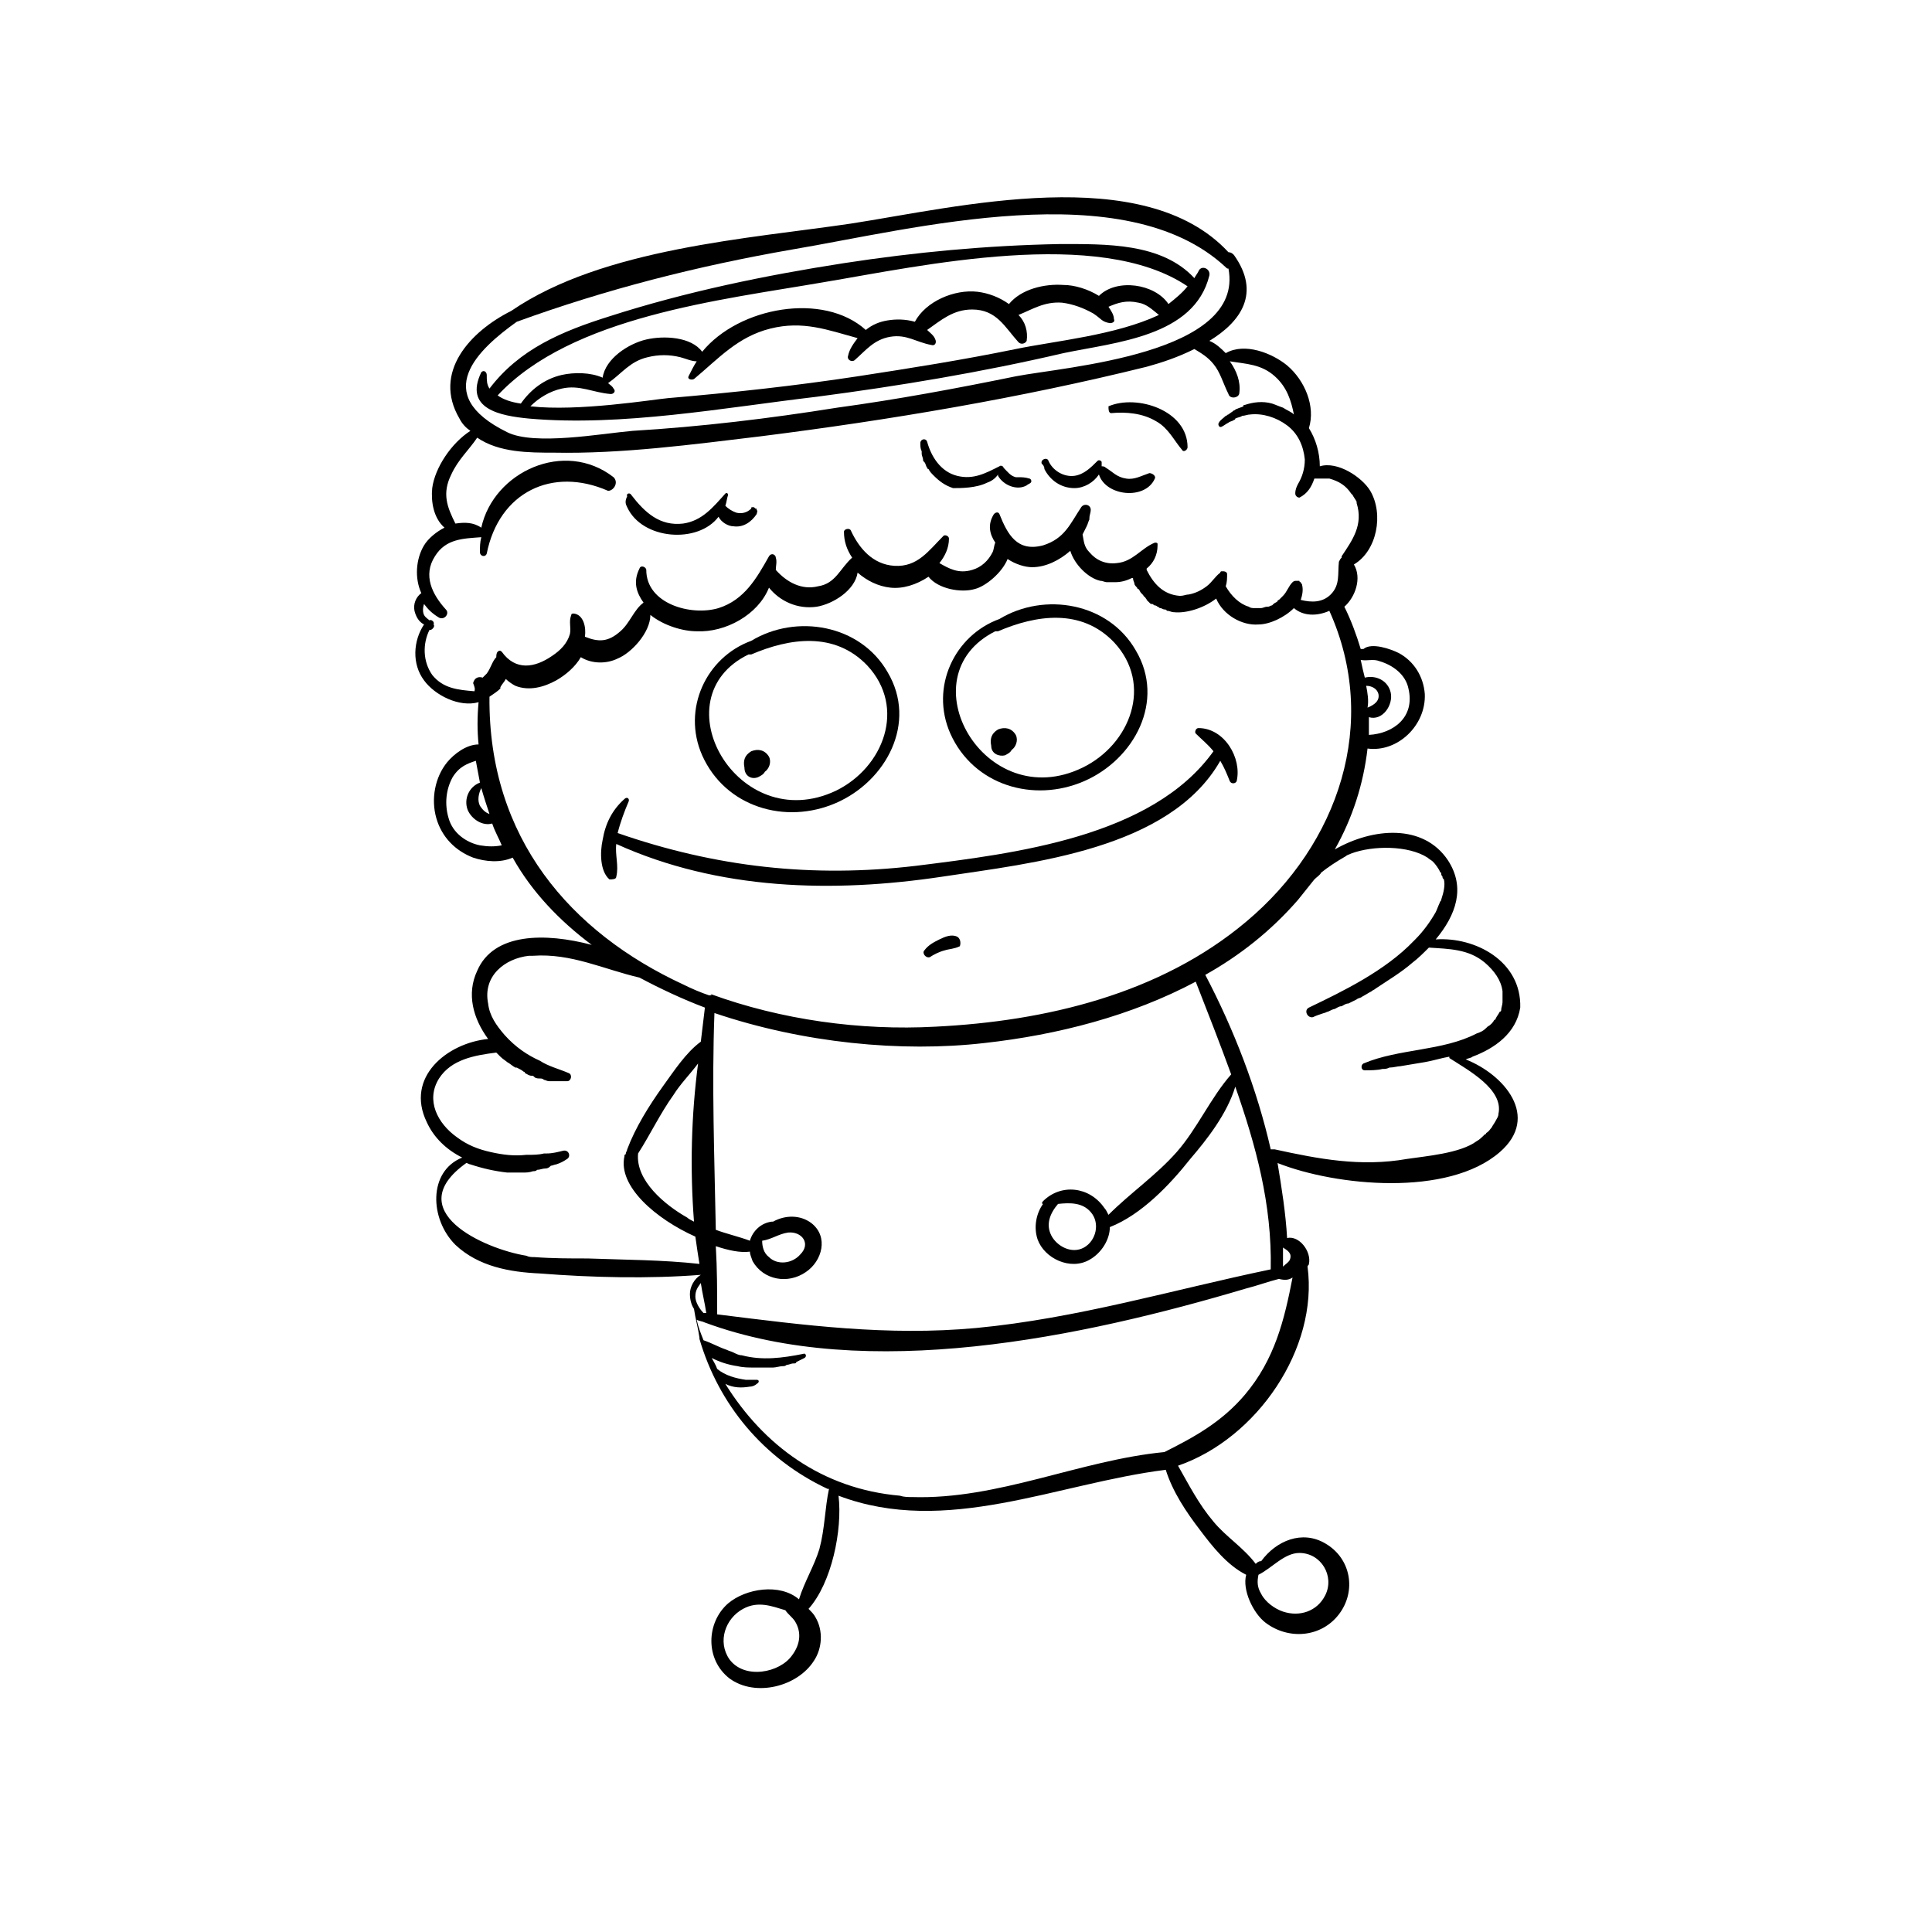 <?xml version="1.0" encoding="utf-8"?>
<!-- Generator: Adobe Illustrator 20.1.0, SVG Export Plug-In . SVG Version: 6.00 Build 0)  -->
<svg version="1.1" id="Vrstva_5" xmlns="http://www.w3.org/2000/svg" xmlns:xlink="http://www.w3.org/1999/xlink" x="0px" y="0px"
	 viewBox="0 0 141.7 141.7" style="enable-background:new 0 0 141.7 141.7;" xml:space="preserve">
<path d="M61.3,58.9c3.7-1.6,6-5.9,3.8-9.6c-2-3.5-6.7-4.3-10-2.3c-3.3,1.2-5.1,5-3.6,8.4C53.2,59.2,57.6,60.5,61.3,58.9z M54.9,48
	c0.1,0,0.1,0,0.2,0c2.8-1.2,6.1-1.7,8.5,0.8c2.9,3.1,1.2,7.5-2.3,9.2C54.1,61.4,48.3,51.2,54.9,48z"/>
<path d="M55.6,57c0.2-0.1,0.4-0.2,0.5-0.4c0,0,0,0,0,0c0.3-0.2,0.5-0.7,0.3-1.1c-0.3-0.5-0.8-0.6-1.3-0.4c-0.5,0.3-0.6,0.7-0.5,1.2
	C54.6,56.9,55.1,57.2,55.6,57z"/>
<path d="M79.5,57.3c3.7-1.6,6-5.9,3.8-9.6c-2-3.5-6.7-4.3-10-2.3c-3.3,1.2-5.1,5-3.6,8.4C71.4,57.6,75.8,58.9,79.5,57.3z M73,46.3
	c0.1,0,0.1,0,0.2,0c2.8-1.2,6.1-1.7,8.5,0.8c2.9,3.1,1.2,7.5-2.3,9.2C72.2,59.8,66.4,49.6,73,46.3z"/>
<path d="M73.7,55.4c0.2-0.1,0.4-0.2,0.5-0.4c0,0,0,0,0,0c0.3-0.2,0.5-0.7,0.3-1.1c-0.3-0.5-0.8-0.6-1.3-0.4
	c-0.5,0.3-0.6,0.7-0.5,1.2C72.7,55.3,73.3,55.5,73.7,55.4z"/>
<path d="M38.8,30.7c6.8,0.6,14.3-0.8,21.1-1.6C66,28.3,72,27.3,78,25.9c3.8-0.8,9.6-1.2,10.7-5.7c0.1-0.5-0.6-0.8-0.8-0.3
	c-0.1,0.2-0.2,0.3-0.3,0.5c-2.4-2.6-6.5-2.5-9.9-2.5c-5.3,0.1-10.6,0.6-15.8,1.4c-5.8,0.9-11.6,2.1-17.2,3.9
	c-3.5,1.1-6.6,2.4-8.8,5.3c-0.2-0.3-0.2-0.6-0.2-1c0-0.2-0.2-0.4-0.4-0.2C34,30,36.7,30.5,38.8,30.7z M74.5,25.6
	c-3.9,0.8-7.7,1.4-11.6,2c-4.6,0.7-9.2,1.2-13.9,1.6c-1.1,0.1-6.6,1-10.1,0.6c0.6-0.6,1.4-1.1,2.3-1.3c1.3-0.3,2.3,0.3,3.6,0.4
	c0.2,0,0.4-0.2,0.2-0.4c-0.1-0.2-0.3-0.3-0.4-0.4c1-0.7,1.6-1.6,2.9-1.9c0.8-0.2,1.6-0.2,2.4,0c0.4,0.1,0.8,0.3,1.2,0.3
	c-0.2,0.3-0.4,0.7-0.6,1.1c-0.1,0.2,0.2,0.3,0.4,0.2c1.8-1.5,3.2-3.1,5.6-3.7c2.4-0.6,4.2,0.1,6.4,0.7c-0.3,0.4-0.6,0.8-0.7,1.3
	c-0.1,0.3,0.3,0.5,0.5,0.3c0.8-0.7,1.4-1.5,2.6-1.7c1.2-0.2,1.9,0.4,3,0.6c0.3,0.1,0.4-0.2,0.3-0.4c-0.1-0.3-0.4-0.5-0.6-0.7
	c1-0.7,1.9-1.5,3.3-1.5c1.8,0,2.4,1.3,3.4,2.4c0.2,0.2,0.5,0.1,0.6-0.1c0.1-0.7-0.1-1.4-0.6-1.9c1-0.4,1.9-1,3.2-0.9
	c0.8,0.1,1.6,0.4,2.3,0.8c0.6,0.4,0.6,0.6,1.2,0.7c0.2,0,0.4-0.1,0.3-0.3c0-0.3-0.2-0.6-0.4-0.9c0.7-0.3,1.3-0.5,2.2-0.3
	c0.6,0.1,1,0.5,1.5,0.9C81.8,24.6,77.4,25,74.5,25.6z M60.4,20.7c7.2-1.2,20.2-4.1,26.7,0.3c-0.4,0.5-0.9,0.9-1.4,1.3
	c-1-1.5-3.8-1.9-5.1-0.6c-0.8-0.5-1.8-0.8-2.6-0.8c-1.4-0.1-3.1,0.3-4,1.4c-0.7-0.5-1.5-0.8-2.3-0.9c-1.7-0.2-3.8,0.7-4.6,2.2
	c-0.7-0.2-1.4-0.2-2-0.1c-0.6,0.1-1.1,0.3-1.6,0.7c-3.1-2.8-9.3-1.7-12,1.6c-0.8-1.1-2.8-1.2-4.1-0.9c-1.3,0.3-3,1.4-3.2,2.8
	c-0.9-0.4-2.1-0.4-3-0.2c-1.3,0.3-2.3,1.1-3,2.1c-0.7-0.1-1.3-0.3-1.7-0.6C41.9,23.2,52.9,22,60.4,20.7z"/>
<path d="M81.5,30.3c1.1-0.1,2.3,0,3.3,0.6c0.9,0.5,1.3,1.4,1.9,2.1c0.1,0.2,0.4,0,0.4-0.2c0-2.7-3.7-3.9-5.8-3
	C81.3,30,81.3,30.3,81.5,30.3z"/>
<path d="M72.4,35.4C72.4,35.4,72.4,35.4,72.4,35.4c0.3-0.1,0.6-0.3,0.8-0.6c0,0,0,0,0,0c0,0,0,0,0,0.1c0.4,0.7,1.4,1.1,2.1,0.7
	c0.1-0.1,0.2-0.1,0.3-0.2c0.1-0.1,0-0.3-0.1-0.3c0,0,0,0,0,0c-0.3-0.1-0.6-0.1-0.8-0.1c-0.1,0-0.1,0-0.2,0c-0.4-0.1-0.6-0.4-0.9-0.7
	c0,0,0,0,0,0c0-0.1-0.2-0.2-0.3-0.1c-1,0.5-1.9,1-3.1,0.7c-1.2-0.3-1.9-1.4-2.2-2.5c-0.1-0.3-0.5-0.2-0.5,0.1c0,0.2,0,0.4,0.1,0.6
	c0,0.1,0,0.1,0,0.2c0,0.1,0.1,0.3,0.1,0.4c0,0.1,0,0.1,0.1,0.2c0.1,0.1,0.1,0.3,0.2,0.4c0,0,0,0.1,0.1,0.1c0.1,0.2,0.2,0.3,0.4,0.5
	c0.4,0.4,0.8,0.7,1.4,0.9C70.5,35.8,71.6,35.8,72.4,35.4z"/>
<path d="M76.6,34.4c0.4,0.8,1.2,1.4,2.2,1.4c0.7,0,1.4-0.4,1.8-1c0.5,1.6,3.4,1.9,4.1,0.3c0,0,0,0,0,0c0.1-0.2-0.2-0.4-0.4-0.4
	c-0.6,0.2-1.1,0.5-1.7,0.4c-0.7-0.1-1-0.5-1.5-0.8c-0.1-0.1-0.2-0.1-0.3-0.1c0-0.1,0-0.2,0-0.3c0-0.1-0.2-0.2-0.3-0.1
	c-0.5,0.5-1,1-1.7,1.1c-0.8,0.1-1.6-0.4-1.9-1.1c-0.1-0.3-0.6-0.1-0.5,0.2C76.5,34.1,76.6,34.2,76.6,34.4L76.6,34.4z"/>
<path d="M46,37.2c1.1,2.4,5.2,2.7,6.7,0.7c0.2,0.4,0.7,0.7,1.1,0.7c0.7,0.1,1.3-0.3,1.7-0.9c0-0.1,0.1-0.2,0-0.3
	c0-0.1,0-0.1-0.1-0.1c0,0,0,0,0,0c0,0-0.1-0.1-0.1-0.1c0,0,0,0,0,0c0,0-0.1,0-0.1,0c0,0,0,0,0,0c-0.1,0-0.1,0-0.1,0.1
	c-0.3,0.3-0.7,0.4-1.1,0.3c-0.3-0.1-0.6-0.3-0.8-0.5c0.1-0.3,0.1-0.5,0.2-0.8c0-0.1-0.1-0.2-0.2-0.1c-0.9,1-1.7,2-3.1,2.2
	c-1.7,0.2-2.8-0.8-3.8-2.1c-0.1-0.2-0.4-0.1-0.3,0.1C45.8,36.8,45.9,37,46,37.2L46,37.2z"/>
<path d="M45.2,64.3c0.2-0.8-0.1-1.6,0-2.4c7.5,3.4,15.9,3.6,23.9,2.4c6.6-1,16.7-2,20.4-8.5c0.3,0.5,0.5,1,0.7,1.5
	c0.1,0.2,0.4,0.2,0.5,0c0.4-1.7-0.9-3.9-2.8-3.9c-0.2,0-0.3,0.3-0.2,0.4c0.4,0.4,0.9,0.8,1.3,1.3c-4.5,6.3-14.6,7.5-21.8,8.4
	c-7.6,0.9-14.7,0.1-21.9-2.4c0.2-0.8,0.5-1.6,0.8-2.3c0.1-0.2-0.1-0.4-0.3-0.2c-0.9,0.8-1.4,1.8-1.6,3c-0.2,0.9-0.2,2.3,0.5,2.9
	C44.9,64.5,45.2,64.5,45.2,64.3z"/>
<path d="M70.2,68.7c-0.4-0.2-0.9,0-1.3,0.2c-0.4,0.2-0.8,0.4-1.1,0.8c-0.2,0.2,0.1,0.6,0.4,0.5c0.3-0.2,0.7-0.4,1.1-0.5
	c0.3-0.1,0.7-0.1,1.1-0.3C70.5,69.1,70.4,68.8,70.2,68.7z"/>
<path d="M105.3,68.9c1.5-1.8,2.2-3.8,0.9-5.8c-1.8-2.7-5.5-2.4-8.3-0.8c1.3-2.3,2.1-4.8,2.4-7.4c2.2,0.3,4.3-1.7,4.2-4
	c-0.1-1.3-0.8-2.4-1.9-3c-0.6-0.3-2-0.8-2.6-0.3c-0.1,0-0.1,0-0.2,0c-0.3-1-0.7-2.1-1.2-3.1c0.8-0.7,1.3-2.1,0.7-3.1
	c1.7-1,2.2-3.7,1.2-5.4c-0.6-1-2.4-2.2-3.7-1.8c0-1-0.3-2-0.8-2.8c0.5-1.6-0.3-3.5-1.6-4.6c-1.1-0.9-3.1-1.7-4.5-0.9
	c-0.3-0.3-0.7-0.7-1.2-0.9c2.3-1.4,3.8-3.5,1.8-6.3c-0.1-0.1-0.2-0.2-0.4-0.2c-6.2-6.7-19.9-3.3-27.7-2.1
	c-7.4,1.1-18.2,1.8-24.9,6.4c-3,1.5-5.8,4.5-3.8,7.9c0.2,0.4,0.5,0.7,0.8,0.9c-1.4,0.9-2.6,2.7-2.8,4.2c-0.1,1,0.1,2.2,0.9,2.9
	c-0.6,0.3-1.2,0.8-1.5,1.3c-0.6,1-0.7,2.4-0.2,3.5c-0.4,0.3-0.6,0.8-0.5,1.3c0.1,0.4,0.3,0.8,0.7,1c-0.8,1.2-0.9,2.9,0,4.1
	c0.8,1.1,2.6,2,4,1.6c-0.1,1.1-0.1,2.1,0,3.1c-0.9,0-1.8,0.7-2.3,1.3c-0.9,1.1-1.2,2.7-0.8,4.1c0.4,1.4,1.4,2.4,2.7,2.9
	c0.9,0.3,2,0.4,2.9,0c1.4,2.5,3.4,4.6,5.8,6.4c-3.4-0.9-7.2-0.9-8.4,1.9c-0.8,1.7-0.3,3.5,0.8,5c-3,0.3-6.1,2.8-4.5,6.1
	c0.5,1.1,1.4,2,2.6,2.6c-2.5,1-2.4,4.5-0.5,6.4c1.7,1.6,4,2,6.2,2.1c3.8,0.3,8,0.4,11.8,0.1c-0.5,0.3-0.8,0.9-0.8,1.4
	c0,0.4,0.1,0.8,0.3,1.1c0.1,0.7,0.3,1.4,0.4,2.1c0,0,0,0.1,0,0.1c0,0,0,0,0,0c1.4,4.8,4.7,8.8,9.4,11c0,0,0.1,0,0.1,0
	c-0.3,1.4-0.3,2.9-0.7,4.4c-0.4,1.3-1.1,2.4-1.5,3.7c-1.4-1.2-3.9-0.8-5.2,0.3c-1.6,1.4-1.7,4.1,0.1,5.5c1.9,1.4,5,0.6,6.2-1.3
	c0.6-0.9,0.7-2.2,0.1-3.2c-0.1-0.2-0.3-0.4-0.5-0.6c1.7-1.9,2.5-5.8,2.2-8.3c7.9,3,16-0.9,24-1.9c0.5,1.6,1.5,3.1,2.5,4.4
	c0.9,1.2,2,2.6,3.4,3.3c-0.3,1.1,0.5,2.8,1.4,3.5c1.7,1.3,4.1,1.1,5.4-0.6c1.3-1.7,0.9-4.1-1-5.2c-1.7-1-3.6-0.2-4.7,1.3
	c-0.2,0-0.3,0.1-0.4,0.2c-0.9-1.2-2.2-2-3.1-3.1c-1.1-1.3-1.8-2.7-2.6-4.1c5.8-2,10.3-8.6,9.5-14.6c0-0.1,0.1-0.1,0.1-0.2
	c0.2-0.9-0.7-2.1-1.6-1.9c0,0,0,0,0,0c-0.1-1.8-0.4-3.7-0.7-5.5c4.3,1.7,12.5,2.5,16.3-0.8c3-2.6,0.3-5.7-2.5-6.8
	c0.2-0.1,0.4-0.1,0.5-0.2c1.6-0.6,3.2-1.7,3.5-3.6C111.6,70.5,108.2,68.7,105.3,68.9z M92.3,115.5c1-0.5,1.9-1.6,3-1.6
	c1.6,0,2.6,1.7,1.9,3.1c-0.6,1.2-1.9,1.6-3.1,1.2c-0.6-0.2-1.3-0.7-1.6-1.3C92.2,116.4,92.2,116,92.3,115.5z M101.2,48.5
	c1,0.3,1.9,1,2.1,2c0.5,2.1-1.1,3.3-2.9,3.4c0-0.4,0-0.9,0-1.3c1,0.3,1.8-0.9,1.6-1.8c-0.2-0.9-1.1-1.3-1.9-1.1
	c-0.1-0.4-0.2-0.8-0.3-1.3C100.3,48.5,100.7,48.3,101.2,48.5z M100.2,50.3c0.4,0,0.8,0.2,0.9,0.6c0.1,0.5-0.3,0.8-0.8,1
	C100.4,51.4,100.3,50.8,100.2,50.3z M37.9,23.6c6.6-2.4,13.3-4.1,20.2-5.3c8.9-1.5,24.4-5.6,31.8,1.3c0.1,0.1,0.1,0.1,0.2,0.1
	c1.2,6.3-12,7.2-15.6,7.9c-4.4,0.9-8.7,1.7-13.1,2.3c-5,0.8-10,1.4-15,1.7c-2.3,0.2-7.2,1.1-9.2,0.1C31.5,28.9,35.1,25.6,37.9,23.6z
	 M34.8,50.7c-1.2-0.1-2.3-0.2-3.1-1.2c-0.7-1-0.7-2.3-0.2-3.3c0,0,0.1,0,0.1,0c0.2-0.1,0.3-0.3,0.2-0.4c0,0,0,0,0,0c0,0,0,0,0,0
	c0.1-0.2-0.2-0.4-0.3-0.3c0,0,0,0,0,0c-0.1-0.1-0.3-0.2-0.4-0.4c-0.1-0.2-0.1-0.5,0-0.8c0.3,0.4,0.6,0.7,1.1,1
	c0.4,0.2,0.8-0.3,0.5-0.6c-1-1.1-1.7-2.5-0.8-3.9c0.8-1.3,2.1-1.3,3.4-1.4c-0.1,0.4-0.1,0.7-0.1,1.1c0,0.3,0.4,0.4,0.5,0.1
	c0.9-4.5,4.8-6.4,8.9-4.6C45,36,45.4,35.4,45,35c-3.6-2.8-8.8-0.4-9.7,3.7c-0.6-0.4-1.2-0.4-1.9-0.3c-0.6-1.2-1-2.2-0.3-3.6
	c0.5-1.1,1.3-1.8,1.9-2.7c1.6,1.1,3.8,1.1,5.6,1.1c5,0.1,10.2-0.6,15.2-1.2c9.5-1.2,19-2.8,28.3-5.1c1.1-0.3,2.3-0.7,3.5-1.3
	c0.5,0.3,1,0.6,1.4,1.1c0.5,0.6,0.7,1.4,1.1,2.2c0.1,0.4,0.8,0.3,0.8-0.1c0.1-0.8-0.2-1.6-0.7-2.3c1.2,0.2,2.3,0.2,3.3,1.1
	c0.9,0.8,1.2,1.8,1.4,2.8c-0.2-0.2-0.5-0.3-0.8-0.5c0,0,0,0,0,0c-0.3-0.1-0.5-0.2-0.8-0.3c-0.7-0.2-1.4-0.1-2,0.1h0
	c-0.1,0-0.1,0-0.1,0.1c-0.2,0.1-0.3,0.1-0.5,0.2c-0.1,0-0.1,0.1-0.2,0.1c-0.1,0.1-0.3,0.2-0.4,0.3c-0.1,0-0.1,0.1-0.2,0.1
	c-0.2,0.2-0.4,0.3-0.5,0.5c-0.1,0.1,0,0.4,0.2,0.3c0.2-0.1,0.3-0.2,0.5-0.3c0.1-0.1,0.3-0.1,0.4-0.2c0,0,0.1,0,0.1-0.1
	c0.2-0.1,0.4-0.1,0.5-0.2c0,0,0,0,0,0c0.2,0,0.4-0.1,0.6-0.1c0.9-0.1,1.9,0.2,2.7,0.8c0.8,0.6,1.2,1.5,1.3,2.5
	c0,0.7-0.2,1.3-0.5,1.8c-0.1,0.2-0.2,0.4-0.2,0.7c0,0.2,0.2,0.3,0.3,0.3c0.6-0.3,0.9-0.8,1.1-1.4c0,0,0.1,0,0.1,0c0.3,0,0.6,0,1,0
	c0.7,0.2,1.2,0.5,1.6,1.1c0,0,0.1,0.1,0.1,0.1c0,0,0,0,0,0c0.1,0.2,0.2,0.3,0.3,0.5c0,0,0,0.1,0,0.1c0.5,1.6-0.3,2.7-1.1,3.9
	c0,0,0,0,0,0.1c-0.1,0.1-0.1,0.1-0.2,0.3c-0.1,0.9,0.1,1.7-0.6,2.4c-0.6,0.6-1.4,0.6-2.2,0.4c0.1-0.3,0.2-0.7,0.1-1.1
	c0-0.1-0.1-0.1-0.1-0.2c0,0-0.1,0-0.1-0.1c0,0,0,0-0.1,0c0,0-0.1,0-0.1,0c-0.1,0-0.2,0-0.3,0.1c-0.3,0.3-0.4,0.7-0.7,1
	c-0.1,0.1-0.2,0.2-0.3,0.3l0,0c0,0-0.1,0-0.1,0.1c-0.1,0.1-0.2,0.1-0.3,0.2c0,0-0.1,0.1-0.1,0.1c-0.1,0-0.2,0.1-0.3,0.1
	c0,0-0.1,0-0.1,0c-0.1,0-0.3,0.1-0.4,0.1c-0.2,0-0.3,0-0.5,0c0,0,0,0,0,0c-0.1,0-0.3,0-0.4-0.1c-0.7-0.2-1.3-0.8-1.7-1.5
	c0.1-0.3,0.1-0.6,0.1-0.9c0-0.1-0.1-0.2-0.3-0.2c0,0-0.1,0-0.1,0c-0.1,0-0.1,0.1-0.1,0.1c-0.4,0.3-0.6,0.7-1,1
	c-0.4,0.3-0.8,0.5-1.3,0.6c0,0,0,0,0,0c-0.2,0-0.4,0.1-0.6,0.1c0,0-0.1,0-0.1,0c-1.2-0.1-1.9-0.9-2.4-1.9c0,0,0,0,0-0.1
	c0.5-0.4,0.8-1,0.8-1.7c0,0,0-0.1,0-0.1c0-0.1-0.1-0.1-0.2-0.1h0c0,0,0,0,0,0c-1,0.4-1.6,1.4-2.8,1.5c-0.8,0.1-1.5-0.2-2-0.8
	c-0.4-0.4-0.4-0.8-0.5-1.3c0.1-0.2,0.2-0.4,0.3-0.6c0.1-0.2,0.1-0.3,0.2-0.5c0,0,0,0,0-0.1c0-0.2,0.1-0.4,0.1-0.6
	c0-0.4-0.5-0.5-0.7-0.2c-0.8,1.2-1.2,2.3-2.8,2.8c-1.9,0.5-2.6-0.8-3.2-2.3c-0.1-0.2-0.3-0.1-0.4,0c-0.5,0.8-0.3,1.5,0.1,2.1
	c-0.1,0.2-0.1,0.5-0.2,0.7c-0.3,0.6-0.8,1.1-1.5,1.3c-1,0.3-1.7-0.1-2.4-0.5c0.4-0.5,0.7-1.1,0.7-1.8c0-0.2-0.3-0.3-0.4-0.2
	c-1.1,1.1-1.9,2.3-3.6,2.2c-1.6-0.1-2.6-1.3-3.2-2.6c-0.1-0.2-0.5-0.1-0.5,0.1c0,0.7,0.2,1.3,0.6,1.9c-0.9,0.8-1.2,1.9-2.5,2.1
	c-1.2,0.3-2.3-0.3-3.1-1.2c0-0.3,0.1-0.6,0-0.9c0-0.2-0.3-0.4-0.5-0.1c-0.9,1.6-1.8,3.2-3.7,3.8c-2,0.6-5.3-0.3-5.3-2.8
	c0-0.2-0.4-0.4-0.5-0.1c-0.5,1-0.2,1.8,0.3,2.5c-0.7,0.5-1,1.5-1.7,2.1c-0.9,0.8-1.6,0.8-2.6,0.4c0.1-0.7-0.1-1.6-0.8-1.7
	c-0.1,0-0.2,0-0.2,0.1c-0.2,0.5,0,0.9-0.1,1.4c-0.2,0.7-0.7,1.2-1.3,1.6c-1.3,0.9-2.7,1.1-3.7-0.3c-0.1-0.1-0.2-0.1-0.3,0
	c-0.1,0.1-0.1,0.3-0.1,0.4c-0.3,0.3-0.4,0.8-0.7,1.2c-0.1,0.1-0.2,0.2-0.3,0.3c-0.3-0.1-0.6,0-0.7,0.4c0,0,0,0,0,0
	C34.9,50.6,34.8,50.6,34.8,50.7z M35.9,59.7c-0.3-0.1-0.5-0.3-0.7-0.6c-0.2-0.4-0.1-0.9,0.1-1.3C35.5,58.5,35.7,59.1,35.9,59.7z
	 M32.9,60c-0.3-1-0.2-2.1,0.3-3c0.5-0.8,1.1-1,1.7-1.2c0.1,0.5,0.2,1.1,0.3,1.6c-0.8,0.3-1.2,1.2-0.9,2c0.3,0.7,1.1,1.2,1.8,1
	c0.2,0.6,0.5,1.1,0.7,1.6c-0.5,0.1-1,0.1-1.6,0C34.2,61.8,33.2,61.1,32.9,60z M35.9,51.1c0.3-0.2,0.6-0.4,0.8-0.6c0,0,0,0,0-0.1l0,0
	c0.1-0.2,0.3-0.4,0.4-0.6c0.2,0.2,0.5,0.4,0.7,0.5c1,0.4,2.1,0.1,3-0.4c0.7-0.4,1.4-1,1.8-1.7c0.8,0.5,1.9,0.5,2.7,0.1
	c1-0.4,2.4-1.9,2.4-3.2c1,0.8,2.4,1.2,3.4,1.2c2.1,0.1,4.5-1.2,5.3-3.2c0.8,1,2.1,1.6,3.5,1.4c1.2-0.2,2.8-1.2,3-2.5
	c0.7,0.6,1.5,1,2.4,1.1c0.9,0.1,1.9-0.2,2.8-0.8c0.7,0.9,2.4,1.2,3.4,0.9c0.8-0.2,2-1.2,2.4-2.2c0.6,0.4,1.3,0.6,1.8,0.6
	c1,0,2-0.5,2.8-1.2c0.3,1,1.3,2,2.2,2.2c0.2,0,0.3,0.1,0.5,0.1c0.2,0,0.3,0,0.5,0c0,0,0.1,0,0.1,0c0.4,0,0.8-0.1,1.2-0.3
	c0,0,0,0,0,0c0,0,0.1,0,0.1,0c0,0.2,0.1,0.3,0.1,0.4c0,0.1,0.1,0.2,0.2,0.3c0,0,0,0.1,0.1,0.1c0.1,0.1,0.1,0.2,0.2,0.3
	c0,0,0.1,0.1,0.1,0.1c0.1,0.1,0.1,0.2,0.2,0.2c0,0.1,0.1,0.1,0.1,0.2c0.1,0.1,0.1,0.1,0.2,0.2c0.1,0.1,0.1,0.1,0.2,0.1
	c0.1,0,0.1,0.1,0.2,0.1c0.1,0,0.2,0.1,0.2,0.1c0.1,0,0.1,0.1,0.2,0.1c0.1,0,0.2,0.1,0.3,0.1c0.1,0,0.1,0,0.2,0.1
	c0.2,0,0.3,0.1,0.5,0.1c0.9,0.1,2.2-0.3,3.1-1c0.5,1.2,1.9,2,3.1,1.9c0.8,0,1.9-0.5,2.6-1.2c0.7,0.6,1.7,0.6,2.6,0.2
	c3.7,8.2,0.7,17.1-6.1,22.8c-6.3,5.3-14.7,7.3-22.8,7.7c-5.5,0.3-11.3-0.5-16.5-2.4C52.3,73,52.1,73,52,73c-0.6-0.2-1.3-0.5-1.9-0.8
	C41.9,68.4,35.8,61.5,35.9,51.1z M76.5,88.1c-0.1,0.1-0.1,0.2,0,0.2C76,89,75.8,90,76.1,90.9c0.5,1.4,2.4,2.3,3.8,1.5
	c0.9-0.5,1.5-1.5,1.5-2.4c2.3-0.9,4.4-3.1,5.9-5c1.2-1.4,2.7-3.3,3.3-5.3c1.5,4.3,2.7,8.6,2.6,13.4c0,0,0,0,0,0
	C86,94.6,79,96.7,71.6,97.4c-6.5,0.6-12.6-0.2-19-1c0-1.7,0-3.3-0.1-5c0.9,0.3,1.8,0.5,2.5,0.4c0,0.2,0.1,0.4,0.2,0.7
	c0.8,1.4,2.6,1.7,3.9,0.8c1.2-0.8,1.7-2.6,0.4-3.6c-0.8-0.6-1.9-0.6-2.8-0.1c0,0-0.1,0-0.1,0c-0.8,0.1-1.4,0.7-1.6,1.4
	c-0.8-0.3-1.7-0.5-2.5-0.8c-0.1-5.3-0.3-10.6-0.1-15.9c6.5,2.2,13.7,2.9,19.8,2.2c5.4-0.6,10.8-2,15.5-4.5c0.9,2.3,1.8,4.6,2.6,6.8
	c-1.5,1.7-2.5,4-4,5.7c-1.5,1.7-3.4,3-5,4.6c-0.1-0.2-0.2-0.4-0.3-0.5C79.9,87,77.8,86.8,76.5,88.1z M79.5,91.5
	c-0.9,0.5-2-0.1-2.4-0.9c-0.4-0.8-0.1-1.6,0.5-2.3c0.9-0.1,1.8-0.1,2.4,0.6C80.7,89.7,80.4,91,79.5,91.5z M55.9,91
	c0.7-0.1,1.2-0.5,1.9-0.6c1-0.1,1.7,0.8,0.9,1.6c-0.6,0.7-1.7,0.8-2.3,0.2C56,91.9,55.9,91.4,55.9,91z M43.1,92.3
	c-1.3,0-2.6,0-3.9-0.1c-0.2,0-0.4,0-0.6-0.1c-3.1-0.5-9.3-3.3-4.4-6.8c0.1,0,0.2,0.1,0.3,0.1l0,0c0.9,0.3,1.8,0.5,2.7,0.6
	c0,0,0,0,0,0c0.3,0,0.6,0,0.9,0c0.1,0,0.1,0,0.2,0c0.3,0,0.5,0,0.8-0.1c0.1,0,0.2,0,0.3-0.1c0.2,0,0.4-0.1,0.6-0.1
	c0.2,0,0.3-0.1,0.4-0.2c0.1,0,0.3-0.1,0.4-0.1c0.3-0.1,0.5-0.2,0.8-0.4c0.3-0.2,0.1-0.7-0.3-0.6c-0.4,0.1-0.8,0.2-1.2,0.2
	c-0.1,0-0.1,0-0.2,0c-0.4,0.1-0.8,0.1-1.2,0.1c0,0-0.1,0-0.1,0c-0.9,0.1-1.7,0-2.6-0.2c-0.9-0.2-1.7-0.5-2.5-1.1
	c-1.4-1-2.3-2.7-1.3-4.3c0.9-1.4,2.6-1.7,4.2-1.9c0.1,0.1,0.2,0.2,0.3,0.3c0,0,0,0,0,0c0.2,0.2,0.4,0.3,0.5,0.4c0,0,0,0,0,0
	c0.2,0.1,0.4,0.3,0.6,0.4c0,0,0,0,0.1,0c0.2,0.1,0.4,0.2,0.5,0.3c0,0,0.1,0,0.1,0.1c0.2,0.1,0.3,0.2,0.5,0.2c0.1,0,0.1,0,0.2,0.1
	c0.1,0.1,0.3,0.1,0.4,0.1c0.1,0,0.2,0,0.3,0.1c0.1,0,0.2,0.1,0.4,0.1c0.1,0,0.3,0,0.4,0c0.1,0,0.2,0,0.3,0c0.2,0,0.4,0,0.6,0
	c0.3,0,0.4-0.5,0.1-0.6c-0.7-0.3-1.5-0.5-2.1-0.9c-0.9-0.4-1.8-1-2.6-1.9c-0.6-0.7-1.1-1.4-1.2-2.3c-0.4-2,1.2-3.3,3-3.5
	c0.1,0,0.2,0,0.3,0c2.8-0.2,5.2,1,7.8,1.6c1.5,0.8,3.2,1.6,4.8,2.2c-0.1,0.8-0.2,1.7-0.3,2.5c-1.1,0.8-2,2.2-2.8,3.3
	c-1,1.4-2,3-2.6,4.6c0,0.1-0.1,0.2-0.1,0.3c0,0,0,0.1-0.1,0.1c0,0,0,0.1,0,0.1c-0.5,2.2,2.3,4.6,5.2,5.9c0.1,0.7,0.2,1.4,0.3,2
	C48.6,92.4,45.8,92.4,43.1,92.3z M50.9,89.6c-0.2-0.1-0.4-0.2-0.5-0.3c-1.6-0.9-3.8-2.7-3.6-4.7c0.9-1.4,1.6-2.9,2.6-4.3
	c0.5-0.8,1.2-1.5,1.8-2.3C50.7,81.8,50.6,85.7,50.9,89.6z M51.4,94.1c0.1,0.7,0.3,1.5,0.4,2.2c-0.1,0-0.1,0-0.2,0
	C51.3,96,51,95.5,51,95.1C51,94.6,51.2,94.4,51.4,94.1z M53.5,121.7c-0.9-1.3-0.3-3,1-3.7c1.1-0.6,2.1-0.2,3.1,0.1
	c0.2,0.3,0.5,0.5,0.7,0.8c0.5,0.8,0.4,1.7-0.2,2.5C57.2,122.7,54.6,123.2,53.5,121.7z M94.6,92.4c-0.1,0.2-0.3,0.3-0.5,0.5
	c0-0.5,0-0.9,0-1.4C94.4,91.7,94.8,91.9,94.6,92.4z M94.8,93.7c-0.6,3.1-1.3,6-3.5,8.6c-1.7,2-3.7,3.1-5.9,4.2
	c-6.2,0.6-12.2,3.5-18.5,3.3c-0.3,0-0.6,0-0.9-0.1c-5.7-0.5-10-3.7-12.8-8.2c0.6,0.3,1.2,0.3,1.8,0.2c0.2,0,0.4-0.1,0.5-0.2
	c0.2-0.1,0.2-0.3,0-0.3c-0.3,0-0.6,0-0.8,0h0c-0.7-0.1-1.5-0.3-2.1-0.8c-0.1-0.3-0.3-0.6-0.4-0.8c0.6,0.3,1.2,0.5,1.9,0.6
	c0,0,0,0,0,0c0.4,0.1,0.8,0.1,1.2,0.1c0,0,0.1,0,0.1,0c0.2,0,0.4,0,0.5,0c0.1,0,0.2,0,0.3,0c0.2,0,0.3,0,0.5,0
	c0.2,0,0.5-0.1,0.7-0.1c0.1,0,0.2,0,0.3-0.1c0.2,0,0.3-0.1,0.5-0.1c0.1,0,0.2,0,0.2-0.1c0.2-0.1,0.4-0.2,0.6-0.3
	c0.2-0.1,0.1-0.4-0.1-0.3c-1.5,0.3-3,0.5-4.5,0.1c-0.2,0-0.4-0.1-0.6-0.2c-0.2-0.1-0.3-0.1-0.5-0.2l0,0c-0.6-0.2-1.1-0.5-1.7-0.7
	c-0.2-0.5-0.4-1-0.5-1.5c0.2,0.1,0.4,0.1,0.6,0.2c11.9,4.4,27.6,1.1,39.7-2.5c0.8-0.2,1.6-0.5,2.4-0.7
	C94.2,93.9,94.5,93.9,94.8,93.7z M93.5,84.3c-0.1,0-0.3,0-0.3,0c-1-4.4-2.7-8.8-4.8-12.8c2.5-1.4,4.8-3.2,6.8-5.5
	c0.4-0.5,0.8-1,1.2-1.5c0.2-0.2,0.4-0.3,0.5-0.5c0.5-0.4,1.1-0.8,1.8-1.2l0,0c0.1-0.1,0.2-0.1,0.4-0.2c1.6-0.6,4.2-0.6,5.6,0.3
	c0,0,0,0,0,0c0.1,0.1,0.3,0.2,0.4,0.3c0.2,0.2,0.4,0.5,0.5,0.7c0,0,0,0.1,0.1,0.1c0,0.1,0,0.2,0.1,0.3c0,0.1,0,0.1,0.1,0.2
	c0,0,0,0,0,0c0.1,0.4,0,0.9-0.2,1.5c0,0.1-0.1,0.1-0.1,0.2c-0.1,0.2-0.2,0.5-0.3,0.7c-0.4,0.7-0.9,1.4-1.5,2c0,0-0.1,0.1-0.1,0.1
	c-2.1,2.2-5.2,3.7-7.7,4.9c-0.4,0.2-0.1,0.8,0.3,0.7c0.2-0.1,0.5-0.2,0.8-0.3c0.1,0,0.2-0.1,0.3-0.1c0.2-0.1,0.4-0.2,0.5-0.2
	c0.2-0.1,0.3-0.2,0.5-0.2c0.2-0.1,0.3-0.2,0.5-0.2c0.2-0.1,0.4-0.2,0.6-0.3c0.1-0.1,0.3-0.1,0.4-0.2c0.2-0.1,0.5-0.3,0.7-0.4
	c0.1-0.1,0.2-0.1,0.3-0.2c0.9-0.6,1.9-1.2,2.7-1.9c0,0,0,0,0,0c0.4-0.3,0.8-0.7,1.2-1.1c1.5,0.1,2.9,0.1,4.1,1.1
	c0.7,0.6,1.2,1.3,1.3,2.1c0,0.2,0,0.4,0,0.6c0,0.1,0,0.1,0,0.2c0,0.2-0.1,0.4-0.1,0.6c0,0,0,0.1-0.1,0.1c-0.1,0.2-0.2,0.3-0.3,0.5
	c0,0,0,0.1-0.1,0.1c-0.1,0.2-0.3,0.4-0.5,0.5c0,0-0.1,0.1-0.1,0.1c-0.2,0.2-0.4,0.3-0.7,0.4c-2.5,1.3-5.7,1.1-8.3,2.2
	c-0.2,0.1-0.2,0.5,0.1,0.5c0.4,0,0.9,0,1.3-0.1c0.2,0,0.3,0,0.5-0.1c0.3,0,0.6-0.1,0.8-0.1c0.6-0.1,1.2-0.2,1.8-0.3
	c0.6-0.1,1.2-0.3,1.8-0.4c0,0,0,0,0,0.1c1.4,0.9,4,2.3,3.6,4.1c0,0.2-0.1,0.3-0.2,0.5c0,0,0,0,0,0c-0.1,0.2-0.2,0.3-0.3,0.5
	c0,0,0,0,0,0c-0.1,0.1-0.2,0.3-0.4,0.4c0,0,0,0.1-0.1,0.1c-0.2,0.2-0.4,0.4-0.6,0.5c-1.2,0.9-3.8,1.1-5.1,1.3
	C99.8,85.6,96.7,85,93.5,84.3z"/>
</svg>
